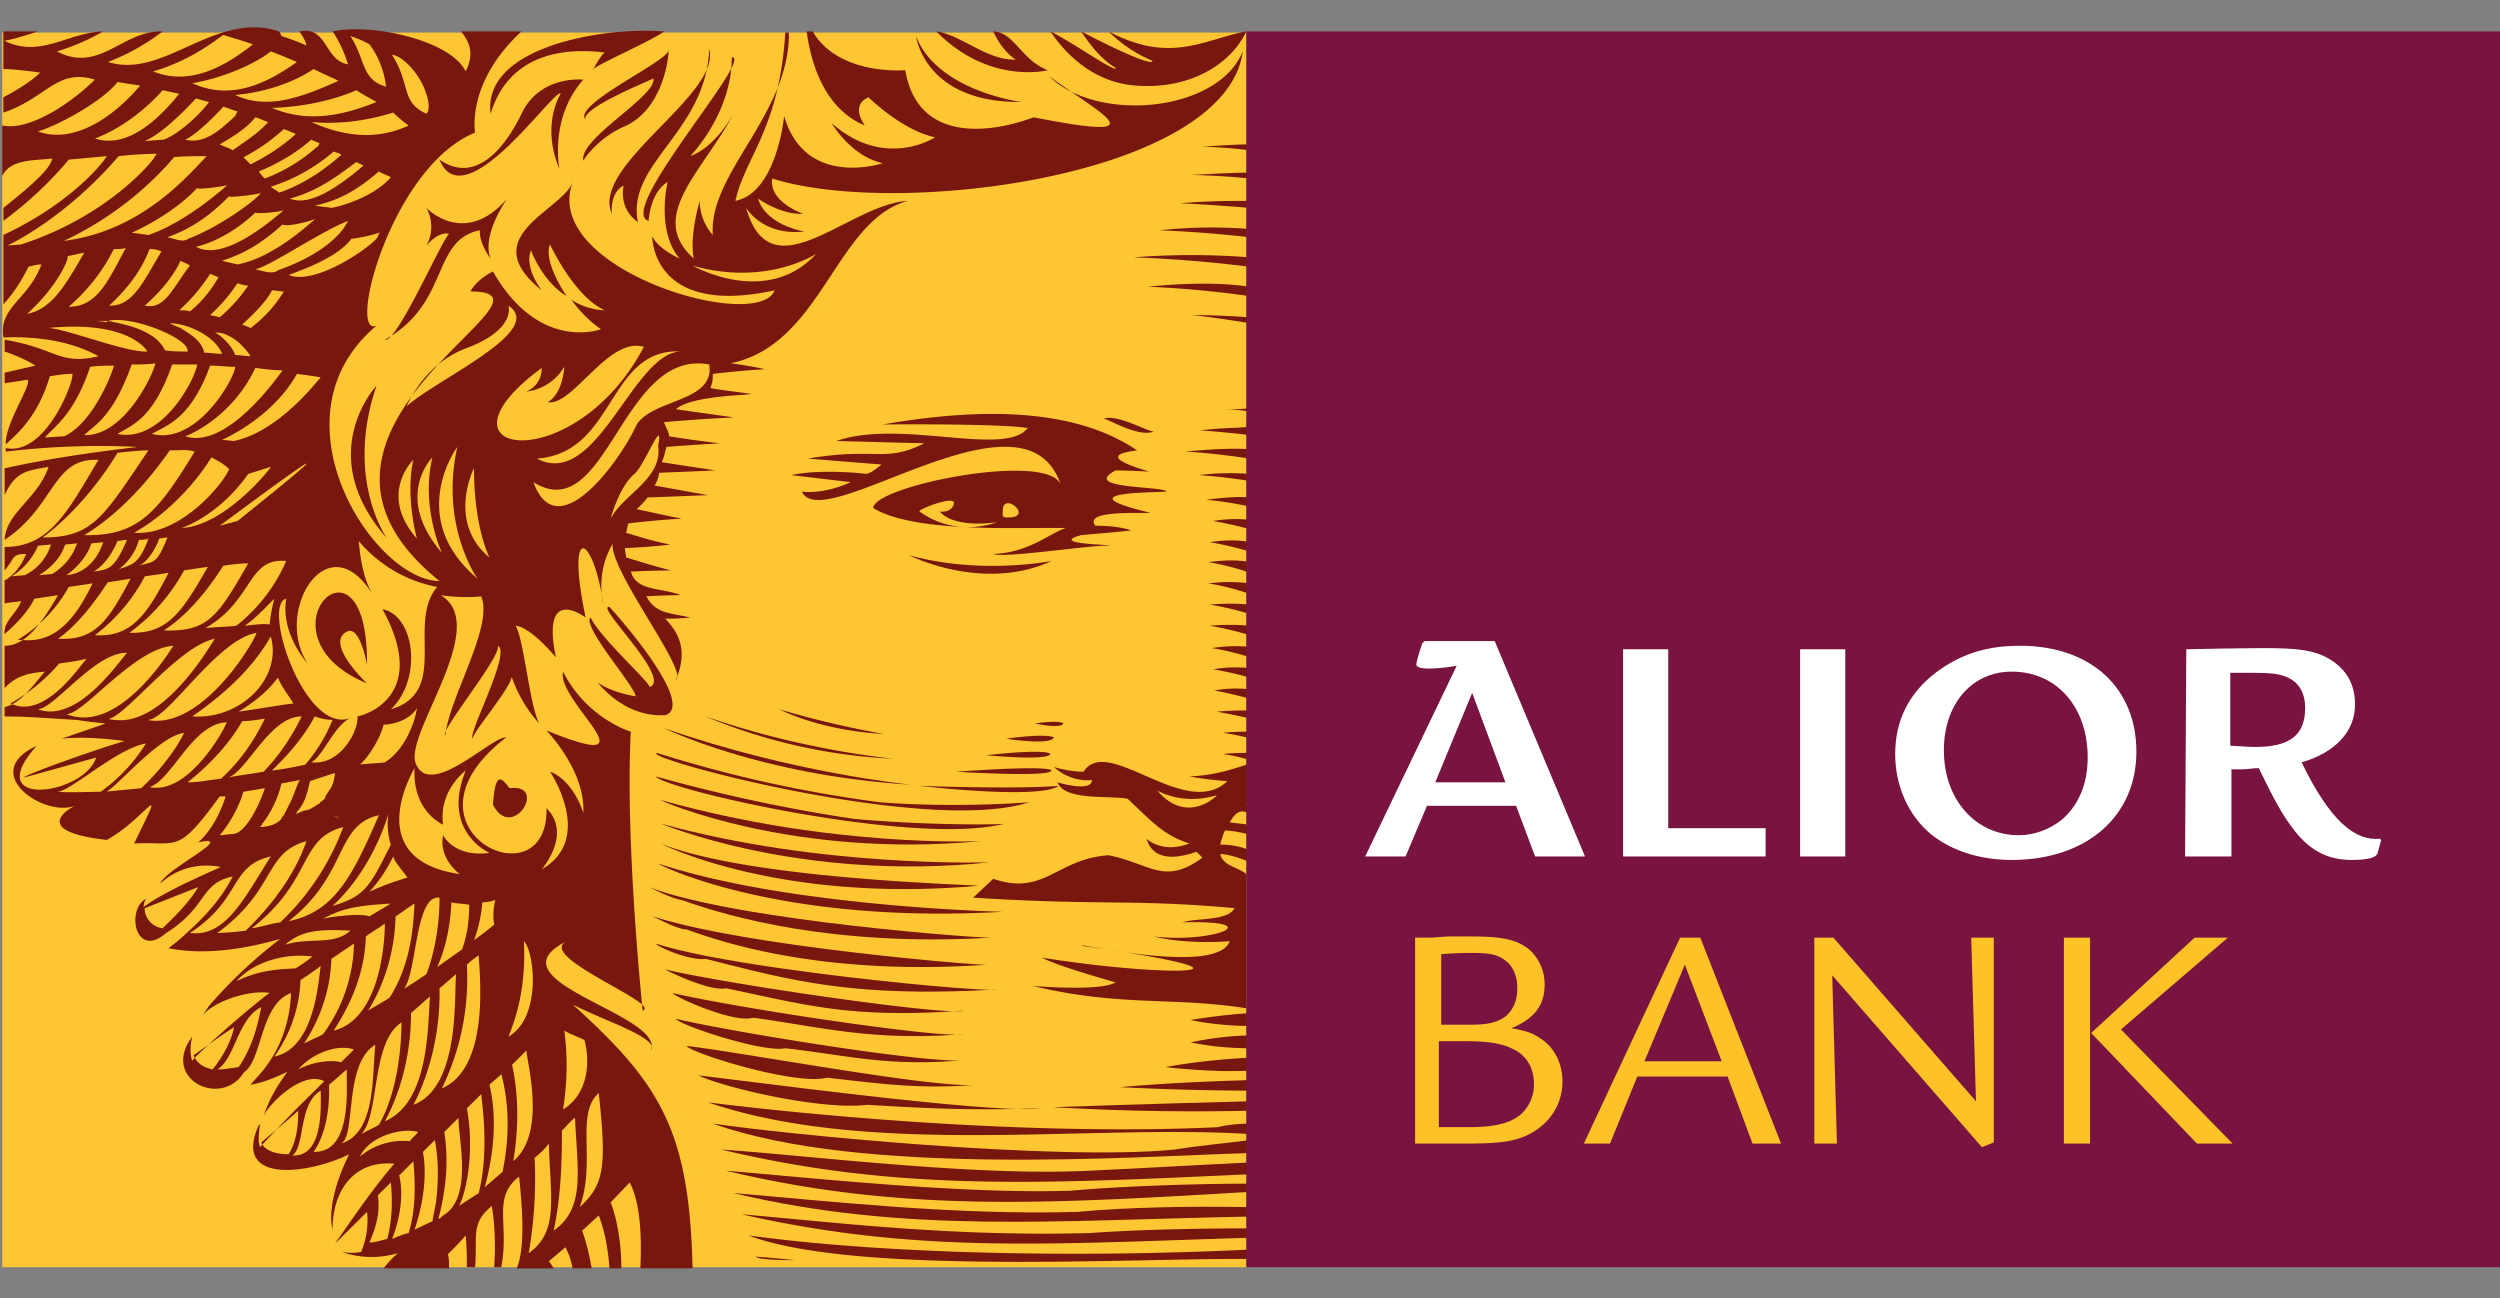 <svg xmlns="http://www.w3.org/2000/svg" width="52" height="27" fill="none" viewBox="0 0 52 27">
  <rect x="0" y="0" width="52" height="27" fill="#808080" stroke="none"/>
  <path fill="#FFC633" d="M.046.678h25.878v25.68H.046V.678Z"/>
  <path fill="#78170E" d="M14.184 18.72c.94.342 3.14.979 6.451.783-.123.024-5.29-.343-7.143-1.053.074.025.47.245.692.27Zm-.445-1.592s2.892 1.224 6.847.808c.024 0-3.51.123-6.847-.808Zm6.649.367s-3.09.147-6.649-.856c0 .024 2.768 1.224 6.649.857Z"/>
  <path fill="#78170E" d="M17.743 17.03a33.987 33.987 0 0 1-4.103-.88c.173.269 5.413 1.468 7.267.979.025.024-1.557.049-3.164-.098Zm3.115 1.935s-4.45-.098-7.168-1.004c0 .024 2.471 1.273 7.168 1.004Zm-6.575.367c.989.367 3.065.955 6.253.734-.123.025-5.166-.391-7.02-1.028.05 0 .544.294.767.294Z"/>
  <path fill="#78170E" d="M18.312 16.688a26.792 26.792 0 0 1-4.647-1.028c-.37.098 5.635 1.714 7.736 1.028 0 0-1.483.123-3.09 0Zm2.2-.979s1.285.122 1.334-.024c0 0 0-.123-1.335.024Zm-1.385.637s2.497.293 2.892 0c0 0-.717.073-2.892 0Zm.767-.294s1.952.122 1.977-.025c0 0 .05-.122-1.977.025Z"/>
  <path fill="#78170E" d="M18.93 16.32s-2.472-.244-5.117-1.175c0 0 1.978.98 5.117 1.176Z"/>
  <path fill="#78170E" d="M1.603 14.974c.124.025.346.05.594.074-.272.098-.643.22-.915.318.396-.05.989 0 1.31.049-.445.122-2.051.685-2.1.759.197-.05.79-.22 1.507-.416-.247.783-2.422 1.077-1.236-.245-1.211.563.148 1.493.791 1.248 0 0-1.038.514.667.71.84-.465 1.286-1.395.569.074.914-.05.89.244 1.78-.98h.123s-.173.612-.569.955c.84-.171-.692.563-.79.857.32-.294.766-.44 1.26-.343-.494.22-1.26.563-1.606.833 0-.098.049-.172.049-.172-.42.22-.223 1.273.42.71.865-.538.692-1.028 1.384-1.175-.296.588-.79 1.028-1.038 1.249-.074.073-.272.22-.296.245.741.146 1.557.024 2.323-.196a9.895 9.895 0 0 0-1.483 1.395l-.148.22c.197-.293.964-.563 1.408-.49-.47.344-1.68 1.42-1.606 1.42-.05-.122-.05-.342 0-.513-.667.88.593 1.493 1.063.759l.024-.025c.371-.27.322-1.395.964-1.64 0 .245-.074.93-.494 1.493-.074.123-.272.318-.346.416.272-.049.445-.122.766-.269-.198.27-.395.587-.494.93.05-.196.79-.979 1.26-.734l-.568.563c-.05.049-.593.612-.766.808-.05-.123-.025-.294 0-.49 0 0 0 .025-.025.025-.568 1.248 1.038 1.028 1.878.612-.519 1.052-.346 1.566-.346 1.566 0-.783.42-1.444 1.286-1.37-.445.514-.84 1.101-1.236 1.664l.667-.66a1.65 1.65 0 0 1-.123.832 1.07 1.07 0 0 1-.396 0s.52.22 1.162.024c0 0-.148.122-.297.318h1.36c0-.122 0-.22-.025-.294.123-.122.247-.244.37-.391.025.22.025.465.025.66h.173c.05-.66-.098-.905.346-1.272.075.44.075.906.05 1.273h.148c.173-.906-.198-1.445.37-1.885.075.71.124 1.493-.049 1.91h.767a.602.602 0 0 0-.1-.148l.347-.293c.074.146.123.293.148.44h.396c-.075-.465-.198-.783-.198-.783l.346-.318c.123.318.198.71.222 1.101h.248c0-.857-.223-1.37-.223-1.37l.396-.417c.247.465.247 1.273.222 1.787h1.087c-.074-3.109-.766-3.99-3.015-5.949-.025.49 2.422 1.053 2.15 1.42.297-.759-3.41-1.444-1.755-2.276-.642.318 1.978 1.297 1.582 1.444 0 0-.37-3.525-.247-5.802 0 0-.914-.27-1.409-1.248-.148.611 2.002 2.178-.346 1.223 0 0 .816.833.767 1.714-.248-.734-.692-.857-.692-.857s.939 1.396-.174 2.032c0 0 .643-.734.1-1.273.049 2.032-3.288.416-.841-1.469-.272-.048-1.582 1.298-1.878.539-.248-.612 1.581-2.864.519-3.5.494.073.84.024.84.024.272.612-.667 2.105-.742 2.889-.148-.05 1.187-1.665 1.088-1.861.297.122-.643 1.86-.52 1.934-.024-.123.965-1.249.792-1.347.198.637.593 1.029.593 1.029-.198-.343-.321-1.763-.494-2.032.321.024.84.66.84.66-.321-1.542.618-.832.618-.832-.42-1.983.148-1.762.37-.269a1.747 1.747 0 0 1 .273-1.395c-.52.22 1.532 2.766 1.235 2.962.248-.612.075-.955-.222-1.273.321 0 .519-.025.519-.025-.42-.098-.717-.073-.914-.44.42-.025.716-.025.716-.025-.445-.171-.914-.073-1.038-.49.495-.024.84-.024.84-.024-.395-.098-.691-.196-.939-.27 0-.073-.024-.122-.024-.195.593-.024.939-.074.939-.074-.37-.073-.667-.17-.915-.244.025-.074.025-.147.05-.196a18.023 18.023 0 0 1 1.112-.098c-.395-.074-.692-.147-.94-.196.1-.098.174-.171.223-.245.692-.024 1.26-.049 1.26-.049-.444-.073-.79-.146-1.111-.196a.848.848 0 0 0 .098-.269c.643-.024 1.162-.049 1.162-.049-.47-.073-.816-.122-1.112-.171.05-.098.074-.245.099-.318.642-.05 1.112-.074 1.112-.074a22.62 22.62 0 0 1-1.063-.147c.025-.049-.074-.196-.099-.293a31.47 31.47 0 0 1 1.458-.098c-.519-.074-.89-.123-1.21-.172.32-.294 1.63-.294 1.556-.318-.32-.049-.593-.073-.84-.122.05-.123.05-.22.05-.294a18.322 18.322 0 0 1 1.087-.098 8.819 8.819 0 0 0-.717-.123c1.904-.391 2.175-2.962 3.683-3.378-1.236.074-2.842 1.959-3.361.147 0 0 .346.588 1.21.49 0 0-.79-.123-.963-.686 0 0 .47.343.94.318 0 0-.718-.244-.644-.734 2.62.832 9.442-.049 9.788-2.644-.519 1.273-3.04 1.493-4.029.514 1.137.832 2.299 1.371-.321.857-.989.367-2.422.49-2.67-.98 0 0-1.383.123-1.927-.807h-.124c.074.563.322 1.591 1.211 1.958 0 0-.321-.416.075-.587 0 0 .691.685 1.384.832 0 0-1.039.686-2.15-.294 0 0 .395.686 1.062.833 0 0-1.607.538-2.051-.98 0 0-.149 1.592-1.014 1.763.198-.906.915-1.493 1.038-3.5h.075c.024 1.689-1.681 2.937-1.582 4.21 0 0-.272-.27-.272-.71 0 0-.223.735-.124 1.2-.988-.882.198-1.812.84-3.036 0 0-.37.71-.914.906 0 0 .865-.881.865-2.057.47 0-2.422 3.207-1.73 3.403 0 0 .025-.587.395-.808 0 0-.247 1.004.248 1.592 0 0-.445-.196-.569-.465 0 0-.025 1.689 2.546 1.126-.346.905-4.968-.465-4.177-2.302-.173.637-2.101 1.151-.668 2.302 0 0-.37-.465-.222-.833 0 0 .223.637.742.955 0 0-.495-.71-.347-1.077 0 0 .495 1.077 1.137 1.37 0 0-.37 0-.692-.22 0 0 .248.368.618.613 0 0-1.285.49-2.249-1.2 0 0-.321.147-.47.416 2.274 0-4.572 2.864-.642 6.022-1.36 0-3.584-3.402-1.31-5.312-.618.27.297-3.305 2.051-4.015 0 0-.197-1.028.964-2.105h-1.26c.296.343.197.636.099.832C9.364.825 7.708.481 6.917.653c.1.147.223.367.322.685-.495-.073-.42-.808-1.014-.685.05.073.124.171.149.294a4.482 4.482 0 0 0-.52-.196c0-.025-.024-.05-.049-.098-1.335-.44-2.397 1.004-3.559.636A4.495 4.495 0 0 0 3.383.653c-.84-.025-1.31.881-2.2.416a4.5 4.5 0 0 0 .964-.416C1.406.677.837 1.216.096.849.343.799.566.726.788.653H.07v.783c.148 0 .42.025.766.074-.148.147-.395.318-.766.514v.318c.89-.294 1.112-.93 1.903-.685C1.53 2.097.64 2.734.046 2.61v1.053c.173-.367.692-.318 1.038-.367-.024.171-.272.44-1.013 1.028v.27c.395-.294.89-.71 1.36-1.274l.79-.073c-.05.098-.692.955-2.15 1.64v1.444A3.28 3.28 0 0 0 .59 5.55c.099-.025.173-.05.272-.05-.272.735-.89.881-.791 1.518.692-.025 1.409.073 1.977.392-.815.195-.89-.172-1.952-.343v.245c.222.073.445.171.642.293-.222.05-.42.098-.642.147v.22c.148-.024.321-.048.47-.073.123.074-.47.906-.446 1.347.075-.098.643-.465.915-1.42.173-.025.321-.05.47-.05C1.554 7.9.96 9.49.12 9.32v.074a16.417 16.417 0 0 1 2.744-.098c-1.013.122-1.854.244-2.744.44H.096v.563c.222-.49.47-.514.914-.587-.222.66-.89.955-.914 1.518 1.063-.71.988-1.714 1.952-1.665-.642 1.077-1.013 1.812-1.952 1.812v.49c.222-.27.148-.344.445-.344-.1.27-.272.441-.42.539H.095v.49c.099-.025.222-.025.346-.05-.1.27-.371.417-.346.686.321-.27.543-.563.618-.734.173-.025.32-.05.494-.074-.37.637-.692 1.053-1.112 1.053v.881c.222-.245.494-.318.84-.343-.148.147-.47.662-.84.735v.196c.519 0 1.038.049 1.507.073Zm1.78 4.333c-.247-.024-.395-.269-.37-.416l1.111-.44c-.222.367-.543.66-.741.856Zm.643 2.644c.271-.196.543-.391.84-.587-.025.171-.148.514-.445.881-.198-.049-.321-.122-.395-.294Zm.939.245c-.173.025-.321.049-.445.049.37-.22.42-1.053.914-1.297-.049.244-.148.783-.47 1.248Zm7.489.539c.173 1.59.099 1.91-.396 2.374.346-.955-.098-1.934.396-2.374Zm-.717-1.298c.124.074.272.123.42.196.124.465.074 1.126-.445 1.444.05-.318.124-.93.025-1.64Zm-.05 2.081c.1-.098.174-.196.273-.27.049 1.102.222 1.886-.445 2.35.173-.758.173-1.688.173-2.08Zm2.72-17.993c1.532.44 2.57-.245 2.57-.245-1.038 1.126-2.57.245-2.57.245Zm-4.894 3.77c-.371 1.64.42 2.742.42 2.742-1.508-1.274-.42-2.742-.42-2.742Zm.346.44c0 1.249.321 1.86.321 1.86-.89-.734-.321-1.86-.321-1.86Zm3.83-.465c.1.686-.716 1.004-.988 1.518 0 0 .173-.661.494-.93.198-.147.618-1.249.495-.588Zm1.063-1.689c.124.783-1.161.71-1.507 1.248-.346.76-1.656 2.571-2.15 1.2 1.532.955 1.829-2.79 3.657-2.448Zm-.568-.27c-1.013-.024-1.755 2.89-3.015 2.228 1.656-.122 1.458-2.325 3.015-2.227Zm-2.916.343s.024.343-.322.49c0 0 .495-.024.791-.514 0 0-.025.563-.346.734.52.098 1.26-1.37 2.002-1.15-1.458 2.766-4.622 2.276-2.126.44ZM9.71 7.238c1.038-.391.865-.881.865-.881.964.636-2.62 1.983-2.224 2.375 0 0 .297-1.102 1.36-1.494ZM8.598 9.564c-.173.759.074 1.64.074 1.64-.815-.93-.074-1.64-.074-1.64Zm.396-.049c-.248 1.028.197 1.983.197 1.983-1.013-1.175-.197-1.983-.197-1.983ZM.788 14.754c.346-.025 1.137-1.126 1.804-1.175h.05c-.198.22-1.039 1.469-1.854 1.175Zm4.152-3.917-.37.098c.469-.343 3.583-2.669.37-.098Zm2.027 5.239c0 .024-.025.27-.124.367-.024.049-.05.073-.074.122 0 .074-.099.098-.123.147-.1.05-.198.147-.322.147-.05.025-.123.05-.173.074 0 0 0-.025.025-.025 0 0 0-.049.025-.049.148-.171.197-.392.247-.612l.519-.171Zm.074.93c-.025 0-.074-.024-.099-.024.025 0 .074 0 .099.024Zm-.989-.343-.148.294c-.025.025-.05.05-.05.074-.098.122-.296.171-.444.171 0 0 .05-.049.05-.074.172-.22.32-.514.395-.832l.395-.073c-.05.024-.099.22-.198.44Zm.297-.758c-.223.048-.47.097-.692.122.222-.22.618-.612.89-1.126a1.1 1.1 0 0 0 .37.073 3.336 3.336 0 0 1-.568.93Zm-.865.146c-.272.05-.52.074-.742.123.396-.123.865-1.273 1.533-1.273-.05.098-.297.636-.791 1.15Zm-.52-1.248c.199-.123.57-.367.816-.71.075.196.223.367.322.539-.223.024-.618.097-1.137.17Zm.372-1.64c-.075.244-1.162 2.031-2.274 1.811.42.025 1.433-1.665 2.274-1.811Zm-.248-.147c.223-.147.42-.367.618-.563a3.48 3.48 0 0 0-.099.538c-.098-.024-.296 0-.519.025Zm.544.22c.247.881-.642 1.738-1.631 1.665.272-.196 1.137-.784 1.631-1.665Zm-.717-.22c-.197.024-.42.024-.642.049 1.013-.588.865-1.47 1.68-1.396a3.467 3.467 0 0 1-1.038 1.347ZM3.927 4.96c-.124.098-.297 0-.445-.024.173-.073.667-.22 1.285-.857-.074.05.717-.049.667-.073-.148.196-.914.734-1.507.955Zm1.68-.538c.248-.025.297-.049.297-.049-.297.245-1.26 1.077-1.829.759.124-.025.667-.171 1.236-.71 0 0 .05.024.296 0Zm-2.52.465L2.74 4.84s.816-.343 1.36-.93c-.025.049.717-.05.642-.074-.05.05-.865.784-1.656 1.053Zm.024.294c.124 0 .198.024.247.049-.37.612-.593 1.15-1.087 1.126.618-.563.79-1.053.84-1.175Zm.643.245c.05.024.123.049.197.098-.346.44-.519.93-.939.832.42-.367.643-.71.742-.93Zm.618.269c.05.024.123.049.173.073-.124.22-.322.49-.594.71-.074-.024-.148-.024-.222-.024.321-.294.519-.563.643-.76Zm.568.196c.074.024.148.049.223.049-.198.294-.42.514-.594.66-.074-.024-.123-.024-.197-.048.296-.27.47-.514.568-.661Zm-.173 1.101c.173.074.37.294.445.417-.099 0-.222-.025-.321-.025-.05-.171-.297-.416-.42-.465a.53.53 0 0 1 .296.073Zm.544.661c.198.025.395.05.568.05-.074.097-1.161 1.664-2.026 1.37.024 0 .964-.367 1.458-1.42Zm-.915 1.861c.149.073.272.147.371.245-.148.342-1.038 1.395-1.977 1.322.865-.49 1.433-1.273 1.606-1.567Zm.767.343.47-.147c.024 0-.94 1.224-1.855 1.273 0 0 .767-.245 1.385-1.126ZM3.482 11.18c-.223.563-.272.49-.593.587.222-.098.395-.465.42-.563 0 0 .123-.024.173-.024Zm-.593.049c.024 0 .148 0 .197-.025-.197.563-.37.539-.618.637.272-.196.396-.49.42-.612Zm.123.759c.173-.025.346-.05.495-.074-.445.857-.767 1.347-1.533 1.298a3.673 3.673 0 0 0 1.038-1.224Zm.816-.123c.296-.049.494-.073.494-.073-.544.954-.84 1.395-1.631 1.37a3.932 3.932 0 0 0 1.137-1.297Zm.816-.098c.173-.024.346-.049.519-.049-.643 1.126-.84 1.42-1.755 1.396.642-.417 1.112-1.151 1.236-1.347Zm.222-2.595-.247-.024s1.038-.44 1.557-1.371c.198.024.37.049.494.073-.074.074-.865 1.126-1.804 1.322Zm.346-2.35c-.05-.024-.124-.049-.173-.073.321-.294.519-.514.618-.71.074 0 .173.024.247.024a2.696 2.696 0 0 1-.692.76Zm.568-1.2c-.098.098-.37 0-.47-.024.248-.024 1.36-.783 1.929-1.004-.173.367-.692.76-1.459 1.028ZM4.94 5.5l-.321-.073c.173-.074.618-.172 1.26-.76.05.074.742-.097.717-.146-.148.122-.89.832-1.656.98Zm1.088-1.37c.568-.148.988-.466 1.384-.76l.148.074c-.544.465-1.137.857-1.532.685Zm1.038-.882c-.495.44-.964.66-1.26.759-.05-.05-.124-.074-.174-.123a3.71 3.71 0 0 0 1.31-.734c.025.024.223.049.124.098Zm-.47-.196a3.47 3.47 0 0 1-1.087.661.65.65 0 0 1-.124-.147c.42-.171.816-.416 1.088-.66.049.024.123.048.173.073-.025.049-.025.073-.05.073Zm-.519-.196c-.321.27-.618.44-.865.563l-.148-.147c.37-.196.593-.367.84-.587.074.024.173.073.247.098l-.074.073Zm-.593-.22c-.198.196-.445.343-.643.49-.074-.05-.173-.074-.272-.123.297-.171.569-.343.742-.563.099.024.173.073.272.098l-.1.098Zm-.593-.22c-.297.269-.618.587-1.038.49.222-.099.642-.515.79-.686.1.024.198.073.297.098l-.05.097Zm-1.483.49c-.1 0-.272.024-.396.024.322-.123.816-.612 1.063-.882.099.025.173.05.272.074-.173.245-.618.66-.94.783Zm.148.44c0-.025.05-.025.05-.074.172-.024.518-.024.691-.024-.543.587-1.458 1.567-2.965 1.762.024-.024 1.186-.49 2.224-1.664ZM2.37 5.182c.074 0 .173 0 .247-.025-.371.686-.593 1.224-1.187 1.224.643-.563.865-1.077.94-1.2-.025 0-.025 0 0 0Zm-.124 1.493c.494-.122 1.705.367 1.656.637-.124 0-.346 0-.47-.025-.197-.416-.815-.538-1.186-.612l-.025.025c-.173-.025-.272-.025-.272-.025h.297Zm1.508.147a2.486 2.486 0 0 1-.223-.098c.396 0 .964.294 1.088.637-.124 0-.247-.025-.371-.025-.05-.245-.297-.392-.494-.514Zm.618.783c.173 0 .346.025.519.025 0 .22-.791 1.64-1.73 1.395.271-.171.79-.269 1.21-1.42Zm-.84 1.763c.246 0 .37-.024.518.025-.766 1.248-1.161 1.762-2.298 1.738.939-.563 1.606-1.518 1.78-1.763ZM1.9 11.302l.247-.024c-.148.44-.445.66-.766.685.42-.294.519-.66.519-.66Zm.544-.049c.024 0 .148-.024.197-.024-.271.636-.395.612-.692.66.322-.195.47-.587.495-.636Zm-.198.857c.173-.024.321-.049.47-.073-.445.832-.717 1.297-1.508 1.248.519-.367.914-1.004 1.038-1.175Zm-.865 2.742c.346.024 1.409-1.371 2.224-1.42-.197.318-1.21 1.836-2.224 1.42Zm1.013.122c-.074 0-.123-.024-.197-.024.296.122 1.458-1.494 2.273-1.665-.074.098-1.038 1.812-2.076 1.69Zm-1.236 1.494c.223.073 1.261-.906 1.879-1.004a3.588 3.588 0 0 1-.94 1.004h.1c-.371 0-.717.024-1.038 0Zm1.78-.074c-.247.025-.494.05-.766.074.099.098 1.087-1.151 1.656-1.225-.074.172-.37.662-.89 1.151Zm.173-.024c.47-.147.89-1.322 1.607-1.347-.074.196-.816 1.518-1.607 1.347Zm1.483-.172c-.247.025-.445.074-.692.074.247-.196.79-.661 1.137-1.273.148 0 .297-.025.47-.05-.1.197-.371.76-.915 1.25Zm.247 1.15c-.074 0-.197.025-.272.025.05-.049.346-.416.495-.905l.445-.074c0 .025-.322.93-.668.955Zm-.89 2.057c1.088-.71.816-1.395 1.681-1.591-.544.857-.94 1.69-1.68 1.591Zm1.162-.049a4.84 4.84 0 0 1-.593.05c1.236-.906.964-1.665 1.854-1.91-.322.93-1.014 1.616-1.26 1.86Zm.717-.171c-.198.024-.396.098-.593.122 1.285-1.003.964-1.86 1.903-2.105a5.208 5.208 0 0 1-1.31 1.983Zm2.719 1.885c.148-.122.272-.245.395-.343-.05.563 0 2.203-.94 2.595.125-.22.545-1.052.545-2.252Zm-.668 2.326c-.123.073-.247.122-.37.195.395-.391.197-1.909.84-2.325 0 .465-.074 1.444-.47 2.13Zm1.26-2.84c.124-.098.223-.196.347-.294-.05.392.099 2.35-.89 2.718.173-.319.569-1.225.544-2.424Zm.57-.49c.073-.073.172-.147.247-.196 0 .27.271 2.326-.767 2.767a5.213 5.213 0 0 0 .52-2.57Zm-.1-.318-.519.367c.149-.318.272-.783.297-1.346.099.024.222.024.37.049 0 .269-.024.587-.148.93Zm-.741.514c-.173.122-.37.245-.568.367.395-.049.271-2.032.84-1.958 0 .392-.05 1.003-.272 1.591Zm-.766.49c-.149.098-.297.171-.445.269a3.932 3.932 0 0 0 .568-1.959c.149-.097.272-.195.396-.269-.025.392-.05 1.224-.52 1.959Zm.025-3.183c-.42.832-.52 1.077-1.212 1.273.742-.685 1.063-1.591 1.162-1.91-.025.172-.025.392.05.637Zm-1.212 1.445c.371-.172.84-.196 1.212-.22-.075.048-.371.22-.445.268-.149-.073-.791 0-.964.05.05-.025.123-.074.197-.098Zm.692.465c.124-.098.272-.172.396-.27 0 .392-.099 1.983-1.063 2.228.198-.318.643-1.028.667-1.958Zm-.89 2.032c-.123.073-.271.122-.395.195.223-.342.544-.954.569-1.762.148-.098.321-.22.47-.318a3.3 3.3 0 0 1-.643 1.885Zm.965-2.963a2.94 2.94 0 0 0 .494-.734c.05.147.198.294.297.44a5.78 5.78 0 0 0-.791.294Zm.32-2.692c-.147.024-.395.024-.518.049.173-.147.42-.54.494-.833.198 0 .544-.098.692-.343-.05.343-.272.882-.667 1.127Zm-.123 1.101c-.543 1.249-.914 2.008-1.878 2.203 1.236-.954.964-2.007 1.878-2.203ZM5.93 19.65c.37-.318.741-.318 1.36-.294-.372.343-.94.098-1.484.343.05 0 .074-.025.124-.049Zm-1.014.759c.371-.416 1.038-.588 1.582-.514a3.01 3.01 0 0 1-.346.245c-.222.024-.692 0-1.236.269Zm.791 1.567a2.93 2.93 0 0 0 .544-1.591c.148-.098.297-.196.42-.294-.05.318-.123 1.713-.964 1.885Zm.495.269c.272-.318.79-.539 1.161-.416l-.272.27c-.098-.05-.519-.05-.89.146Zm-.767 1.518c.198-.172.47-.392.767-.661 0 .196 0 .587-.198.906-.272 0-.494-.074-.569-.245Zm.643.27c.272-.172.124-1.078.593-1.347 0 .269.074 1.395-.593 1.346Zm.445-.074c.124-.172.346-.612.321-1.396.124-.098.247-.22.371-.318-.025.294.148 1.738-.692 1.714Zm.865.269c0-.025 0-.025 0 0Zm-.297-.44c.322-.148.05-1.665.717-2.057-.074.612.025 1.836-.717 2.056Zm.396.269c.173-.392.816-.612 1.211-.514-.05.073-.124.122-.173.195a1.389 1.389 0 0 0-1.038.319Zm.568 1.713c-.123.025-.247.074-.37.074.049-.123.247-.539.173-.98l.272-.269c.024.27.049.71-.075 1.175Zm.1 0c.098-.244.271-.808.148-1.322l.296-.294c.025.319.074.93-.099 1.494-.123.024-.222.073-.346.122Zm.914-.759c-.025.123-.05.245-.074.392-.124.049-.248.123-.371.171.074-.22.296-.93.173-1.615l.247-.245c.05.245.099.685.025 1.297Zm.148.27c-.025.024-.074.073-.099.073.148-.563.223-1.15.124-1.811l.296-.294c-.024.343.322 1.665-.321 2.032Zm.742-.465-.42.269c.073-.05.37-.955.172-2.032l.297-.294c.05.416.148 1.249-.05 2.056Zm.716-.662c.05-.293.173-1.126-.024-2.007l.296-.294c.05.392.396 1.738-.272 2.301Zm.742-.367c.024 1.078.222 1.836-.42 2.277a9.016 9.016 0 0 0 .123-1.983c.124-.098.223-.196.297-.294Zm-.52-4.21c.223.22.371 1.59-.32 1.983.148-.368.37-1.004.32-1.983Zm-.444 4.798-.37.318c.073-.27.32-1.2.098-2.13.074-.073.173-.147.247-.22.099.367.223 1.077.025 2.032Zm-.173-5.141c-.124.098-.272.22-.42.318a2.86 2.86 0 0 0 .173-.783.895.895 0 0 0 .271-.05 1.213 1.213 0 0 0-.024.515Zm-1.063-2.081c-.099-.71.47-1.126.47-1.126-.52 1.273.494 1.713.494 1.713-.742.099-.964-.367-.964-.367-.099.49.346.808.346.808-2.027-.294-1.013-2.08-.94-2.203-.049.906.594 1.175.594 1.175Zm-1.458-4.774c-.223-.367-.272-.857-.297-1.126a2.799 2.799 0 0 0 1.631.955c-.642.759.272 2.179-.963 2.546.667-.637.494-1.959-.174-2.081.915 1.665-.173 2.154-.519 2.228v.024c0 .343-.395 1.004-.963.93.247-.122.494-.807.84-.93-.964.416-1.879-2.35-1.36-2.472-.123.734.445 1.346.445 1.346-.716-1.077.42-2.962 1.36-1.42Zm.099-7.466c.05.073-1.236 1.052-1.854.807.395-.146 1.038-.391 1.31-.758-.025.024.618-.098.593-.147l-.05.098Zm-.964-.588c-.124-.024-.223-.024-.346-.049.593-.122.988-.416 1.334-.71.074.05.173.074.248.122-.297.343-.866.564-1.236.637Zm1.409-3.134c.494.319.716 1.029.568 1.176-.544-.245-.321-.613-.717-1.225.05 0 .1.025.149.05Zm.197 1.42c-.79.368-1.532.147-2.026-.073.815.073 1.458-.123 1.705-.196.124.122.222.196.321.27ZM7.684.922c.098.123.296.44.346.881-.52-.146-.42-.563-.742-1.052.148.049.272.098.396.171Zm-.272.955c.148.098.296.171.42.245-.791.318-1.483.416-2.175.122.84-.024 1.483-.245 1.755-.367Zm-.89-.44c.198.097.37.17.519.244-.766.343-1.483.612-2.15.294.865-.074 1.458-.416 1.63-.539Zm-.346-.148c-.717.514-1.434.784-2.175.441.84-.147 1.458-.514 1.631-.661.198.073.37.147.544.22ZM4.644.726c.222.074.42.123.617.196-.642.514-1.359.857-2.076.563.766-.22 1.285-.636 1.459-.759ZM.788 2.734c.42-.123 1.36-.637 1.656-1.028.148.024.296.048.47.073-.446.539-1.31 1.249-2.126.955Zm1.186.147c.717-.27 1.236-.808 1.409-1.004.124.024.222.049.346.073-.321.392-1.013 1.175-1.755.93ZM.442 5.084l-.297.024c.025 0 1.211-.563 2.323-1.86.198-.025.594-.05.791-.05l-.049.074c.025 0-.89 1.2-2.768 1.812Zm.964.294v-.05c.123-.024.222-.048.346-.073-.42.735-.692 1.175-1.187 1.273.668-.612.84-1.126.84-1.15ZM.788 6.847c1.853-.245 2.274.44 2.274.465C2.518 7.336.96 6.65.788 6.847Zm.544 2.227L.936 9.1c.173-.22.593-.44.94-1.47.172-.024.345-.024.494-.024-.05.196-.445 1.2-1.038 1.47Zm.42-.024c.222-.22.593-.367.988-1.469.173 0 .346 0 .495-.025-.074.294-.668 1.518-1.483 1.494Zm.692-.025c.272-.171.741-.293 1.137-1.444H4.1c-.025.27-.717 1.64-1.656 1.444Zm0 .392c.247-.024.445-.049.642-.049-.939 1.396-1.161 1.812-2.2 1.812.767-.563 1.36-1.42 1.558-1.763ZM.516 11.963l-.272.025c.42-.27.544-.637.544-.637l.272-.025a1.039 1.039 0 0 1-.544.637Zm.568-.024-.272.024c.445-.27.52-.587.544-.636l.247-.025a1.179 1.179 0 0 1-.519.637Zm-.642 1.37H.368a2.981 2.981 0 0 0 1.062-1.101c.173-.025.346-.05.495-.074-.396.833-.84 1.249-1.483 1.175Zm.79.49c.198-.024.371-.049.57-.098-.174.196-.89 1.273-1.583.93a3.787 3.787 0 0 0 1.014-.832Z"/>
  <path fill="#78170E" d="M7.634 14.215s-.89-.832-.42-1.077c.272-.147.42.685.42.685.025-3.084-2.422-.612 0 .392Zm10.381-4.357c-.148-.025-1.013-.098-1.557.024l1.236.147c-.593.27-1.014.196-1.014.196.42.955 4.672-2.4 5.389-.123-.198-.734-3.905 0-3.905.466.89.538 3.114.391 4.003.416-.32.098-.766.514-1.507.538.198.098 2.1-.196 2.397-.171.173-.025-1.285-.025-.568-.22.272-.025.865-.074 1.038-.098 0 0-.223-.098-.742-.098-.271-.343 1.038-.245 1.137-.27-1.829-.44.1-.416.346-.44-.099-.123-1.804-.05-1.062-.44.222 0 .692.024.692.024-.47-.147-1.038-.343-.247-.441-1.335-.906-3.313-.881-5.29-.539 0 0 2.422-.024 3.016.074-.47.612-2.645-.196-3.98.27l1.83.048c-.841.416-.99.073-2.423.318l1.533.123c-.1.073-.198.171-.322.196Zm1.112.783c-.074-.024.643-.318.717-.196 0 0 0 .22-.296.196.32.367 1.186.22 1.186.22s-.816.343-1.607-.22Zm1.805.122c-.1 0-.074-.073-.074-.146 0-.417.692.17.074.146Zm3.065-1.787c-.124 0-.767-.367-1.039-.269.124.024.717.392 1.039.27Zm-10.159 5.9c.667-.22-1.087-2.179-1.162-2.252-.32-.05 1.31 1.493.84 1.665-.098-.196-.988-.98-1.235-1.445-.173.196.94 1.445.94 1.64 0 0-.495-.073-.792-.293.025.024.544.734 1.41.685Zm-.099 2.669s2.422 1.248 6.6.88c.024-.024-4.721-.122-6.6-.88ZM26 15.88c-.371.122-.717.245-1.261.27 0 0 .396.073.79.097-.864.832-2.495-.98-2.99-.196-.321 0-.618-.098-.618-.098.297.27.643.294.791.27 0 .269-.716.049-.716.049.148.391 1.087.269 1.458.342.47.44.741.76 1.285.93-.569.22-.89-.097-.89-.097.173.587.89.318 1.038.269l.124.122c-.791.588-1.088.123-1.953-.049-1.087.074-1.334.857-2.397.49l-.42.392c2.718.171 3.287.024 5.462.22h-.025c-.148.27-.766.196-1.087.294 1.829-.05.667.44-.593.294 0 0 .617.17 1.581.098-.271.734-3.287 0-3.064.097 4.3.612 1.73.661-.84.245.296.172 1.532.514 1.532.514-.322.196-1.73.074-1.73.074 1.853.44 2.867.22 4.448.465v-2.79c-.173-.148-.494-.172-.543-.417.123 0 .32.049.568.147v-.245a1.545 1.545 0 0 0-.568-.098c.024-.098.05-.196.099-.294.098 0 .271.025.47.074v-.196c-.124-.025-.248-.025-.372-.05.075-.122.173-.293.371-.195v-.171h-.05c.1.024.025-.808.05-.857H26Zm-1.928.563s.519.318 1.235.098c.025 0-.617.636-1.235-.098Zm-5.166-4.896s1.532.783 2.966.122c0 0-1.483.294-2.966-.122ZM21.797 1.46c-.544-.196-.692-.784-1.137-.808.198.44.47.587.47.587-.594.025-1.137-.514-1.657-.587 1.113 1.126 2.324.808 2.324.808Zm1.804.318c1.137.098 2.002-.44 2.323-1.126-.89.171-1.581.685-2.867 0 .198.196.495.44.915.612 0 .122-.84-.27-1.483-.612.173.269.42.587.717.759.024.122-.791-.466-1.36-.76.297.441.865 1.053 1.755 1.127Zm-2.67 13.587s.915.147.99-.025c0 0-.1-.098-.99.025Zm-2.347.416s-1.928-.171-3.98-.906c0-.024 1.656.808 3.98.906Zm-.198-.514s-1.038-.171-2.175-.514c0 0 .816.44 2.175.514Zm3.139-.22s.544.122.593 0c0 0-.05-.074-.593 0ZM10.205 2.365C10.6 1.07 11.81.996 12.578 1.093c-.1.074-.248.368-.248.368-.074-.05 1.236-.612 1.483-.808-1.334-.098-3.781.342-3.608 1.713Z"/>
  <path fill="#78170E" d="M10.872 2.318c-.37.783-.989 1.518-1.73 1.003.519 1.273 2.422-1.542 2.521-1.37 0 0-.42.636-.025 1.566 0 0-.222-1.052.495-1.86 0 0-.865-.098-1.26.66ZM8.87 4.325a.815.815 0 0 1 0 .784c.272-.319.47-.245.47-.245-.173.171-1.088 2.277-1.335 2.203 1.36-.759.964-2.08 1.977-2.277-.024.27.223.588.223.588-.198-.49.346-1.249.346-1.249-.89 1.029-1.681.196-1.681.196Zm-.816 6.88s-.89-1.225-.222-3.183c0 0-1.335 1.42.222 3.182Zm4.919-8.569c.544-.22.89-.881.94-1.616.073.22-2.028 1.15-1.731 1.47-.124-.221 1.26-.784 1.409-.858.074.368-1.557 1.249-1.458 1.714 0-.025.296-.465.84-.71Zm8.28-.514s-1.755-.22-2.2-1.371c0 0 .173 1.395 2.2 1.37Zm-6.5-1.102c.247.955-2.472 2.424-2.027 3.428 0 0-.05-.441.247-.588 0 0-.124.465.296.759-.247-1.224 1.41-1.86 1.483-3.599Zm-.075 18.924c1.83.465 3.09.808 6.056.637-.198.073-5.462-.417-7.094-.955.074.098.766.367 1.038.318Zm10.579-5.582s.297.05.741.172v-.196a2.6 2.6 0 0 0-.741.024ZM24.763 3.64s.494 0 1.235.073v-.122c-.346 0-.766.024-1.235.049Zm-.89 2.325s.94.025 2.125.196v-.196c-.494-.073-1.186-.098-2.125 0Zm-.297-.612s1.063.025 2.422.196v-.196a15.628 15.628 0 0 0-2.422 0Zm.544-.563s.816.025 1.903.147v-.171a10.055 10.055 0 0 0-1.903.024Zm.42-.563s.593.025 1.459.098v-.147c-.396 0-.866 0-1.459.05Zm.668 9.254s.346.049.815.196v-.22a3.114 3.114 0 0 0-.816.024Zm.024.44s.322.05.767.172v-.196a2.781 2.781 0 0 0-.767.025Zm-.074-.905s.346.049.84.196v-.196a4.756 4.756 0 0 0-.84 0Zm-14.904 3.721c.396.783 1.162-.44.346-.343-.173-.22-.296-.367-.346.343ZM24.985 3.052s.396 0 1.014.074v-.123c-.297 0-.618.025-1.014.05Zm.173 8.226s.346.049.84.196v-.196c-.222-.05-.494-.05-.84 0Zm.074-.44s.322.048.767.17v-.195a2.781 2.781 0 0 0-.767.024Zm-.099.856s.371.049.866.22v-.22c-.223-.049-.52-.049-.866 0Zm-.05-1.298s.396.025.94.147v-.195c-.272-.025-.568 0-.94.048Zm-.296-3.843s.495.049 1.212.171v-.122a16.54 16.54 0 0 0-1.212-.049Zm.346 5.582s.371.049.866.22v-.22a3.37 3.37 0 0 0-.866 0Zm-.197-2.253s.445.025 1.063.123v-.147a5.31 5.31 0 0 0-1.063.024Zm.568-1.37s.198 0 .494.048v-.073c-.148.024-.32.024-.494.024Zm-.544.44s.42.025 1.038.098v-.171c-.296.024-.642.024-1.038.073Zm-.32.44s.567.025 1.358.148v-.196c-.37-.025-.815 0-1.359.049Zm.123 11.825c.494.098.89.122 1.26.122v-.269c-.741.05-1.26.147-1.26.147Zm1.235 4.97v-.196c-3.559.171-7.563.098-10.43-.294 2.2.832 8.033.465 10.43.49Zm-10.282-.05c.05.074.693.074.816.074-.47-.049-.816-.073-.816-.073Zm6.55-1.37c-2.274.073-5.388-.27-7.167-.416 3.682.88 6.722.685 10.9.44v-.171c-1.039 0-2.645.049-3.733.147ZM18.04 22.98c1.21.073 2.15.122 3.584.073-.89.122-5.66-.514-7.094-.685.42.22 2.496.734 3.51.612Z"/>
  <path fill="#78170E" d="M22.415 25.207c-2.546.074-5.141-.22-7.168-.392 3.608.857 6.723.563 10.727.49v-.196c-1.112-.024-2.546 0-3.56.098Z"/>
  <path fill="#78170E" d="M22.662 25.648c-2.818.073-5.042-.196-7.242-.392 3.658.832 6.45.612 10.554.49v-.196c-.964 0-2.299.024-3.312.098Zm-7.563-5.092c1.656.342 2.57.636 4.943.465-.272.122-4.87-.539-6.204-.857.074.05.94.465 1.26.392Zm.568.612c1.434.196 2.447.49 4.375.343-.445.098-4.696-.539-6.056-.857.075.098 1.286.636 1.681.514Zm.667.636c1.31.147 2.126.392 3.733.245-.618.098-4.746-.563-6.006-.857.049.123 1.804.71 2.273.612Zm.866.612c1.112.123 1.903.245 3.139.147-.791.098-4.82-.66-6.056-.808.074.147 2.274.833 2.917.661Zm8.23-6.732s.223.025.569.123v-.147c-.173 0-.346 0-.569.024Zm-.667 5.998c.494.098.89.122 1.26.122v-.269a6.596 6.596 0 0 0-1.26.147Zm.395-9.107s.346.049.84.196v-.196a4.756 4.756 0 0 0-.84 0Zm-.914 9.621c.667.073 1.26.098 1.755.073V22c-1.038.05-1.755.196-1.755.196Zm1.063-7.393s.296.049.716.147v-.172c-.222 0-.445 0-.716.025Zm-2.645 9.547c-2.373.123-5.858-.318-7.662-.44 3.683.881 6.698.71 10.999.514v-.245c-1.014.049-2.274.122-3.337.171Zm2.768-9.107s.247.025.593.123v-.147c-.197 0-.37 0-.593.024Zm-2.125 7.37a57.47 57.47 0 0 0 2.694.073v-.22c-1.706.048-2.694.146-2.694.146Zm2.026.832c-3.51.17-7.835-.172-10.603-.515 3.386 1.151 7.959.441 11.295.661v-.22c-.272 0-.494.025-.692.074Z"/>
  <path fill="#78170E" d="M24.441 23.91c-2.447.245-8.131-.318-9.614-.539 3.09 1.102 8.7.686 11.171.612v-.269c-.568.074-1.137.123-1.557.196Zm-2.546-.881c1.681.098 3.065.098 4.128.073v-.196c-2.002.05-4.128.123-4.128.123Z"/>
  <path fill="#791440" d="M25.924.653H52v25.705H25.924V.653Z"/>
  <path fill="#fff" d="M34.699 13.505v3.721h2.026v.588H33.76v-4.309h.939Zm2.743 0h.94v4.309h-.94v-4.309Zm6.995 2.13c0 1.346-1.038 2.252-2.595 2.252-.668 0-1.26-.196-1.681-.538-.47-.392-.741-1.004-.741-1.665 0-.71.296-1.273.84-1.69.519-.391 1.063-.562 1.755-.562 1.483 0 2.422.881 2.422 2.203Zm-4.004-.025c0 1.029.667 1.763 1.557 1.763.321 0 .643-.122.89-.318.346-.294.544-.735.544-1.298 0-1.052-.643-1.787-1.582-1.787-.816 0-1.41.661-1.41 1.64Zm5.042-2.105c1.088-.024 1.631-.024 1.631-.024.717 0 1.038.049 1.335.22.37.22.544.538.544.955 0 .563-.42 1.003-1.112 1.2.593 1.223 1.112 1.64 1.63 1.59l.026.025-.075.27c-.024.097-.197.146-.543.146-.52 0-.915-.22-1.26-.71-.199-.27-.372-.587-.668-1.2-.124 0-.223.025-.346.025h-.223v1.812h-.964l.025-4.309Zm.94 2.007c.37.025.444.025.494.025.716 0 1.038-.245 1.038-.808 0-.343-.149-.563-.42-.66-.124-.05-.297-.074-.643-.074h-.494v1.518h.024Z"/>
  <path fill="#FDC228" d="M29.434 19.503c.37 0 .37 0 .667-.024h.544c.618 0 .915.073 1.162.269a.97.97 0 0 1 .321.734c0 .44-.222.71-.692.906.297.049.445.098.618.22.297.196.445.539.445.882 0 .49-.272.905-.742 1.126-.32.147-.642.171-1.408.171h-.915v-4.284Zm1.112 1.812c.42 0 .594-.05.767-.172.172-.147.247-.343.247-.587 0-.27-.1-.49-.297-.612-.148-.098-.321-.123-.643-.123-.197 0-.271 0-.642.025v1.469h.568Zm0 2.13c.52 0 .84-.074 1.063-.245a.835.835 0 0 0 .297-.661c0-.343-.173-.612-.47-.735-.198-.098-.494-.147-.94-.147h-.568v1.787h.618Zm4.82-3.942 1.68 4.284h-.593l-.519-1.395h-1.878l-.568 1.395h-.544l2.002-4.284h.42Zm-.321.563-.84 2.008h1.606l-.766-2.008Zm3.09-.563 2.965 3.403-.099-3.403h.47v4.26l-.247.098-3.114-3.575.098 3.501h-.47v-4.284h.396Zm5.338 4.284h-.544v-4.284h.544v4.284Zm2.867-4.284-2.224 1.91 2.323 2.374h-.742l-2.2-2.301 2.151-1.983h.692Z"/>
  <path fill="#fff" d="M31.09 13.334h-1.458l-.05.049s-.123.367-.123.44c.024.172.84.025.84.025l-1.903 3.966h.84l.445-1.053h1.854l.395 1.053h1.038l-1.878-4.48Zm-1.236 2.938.767-1.86.692 1.86h-1.459Z"/>
</svg>
